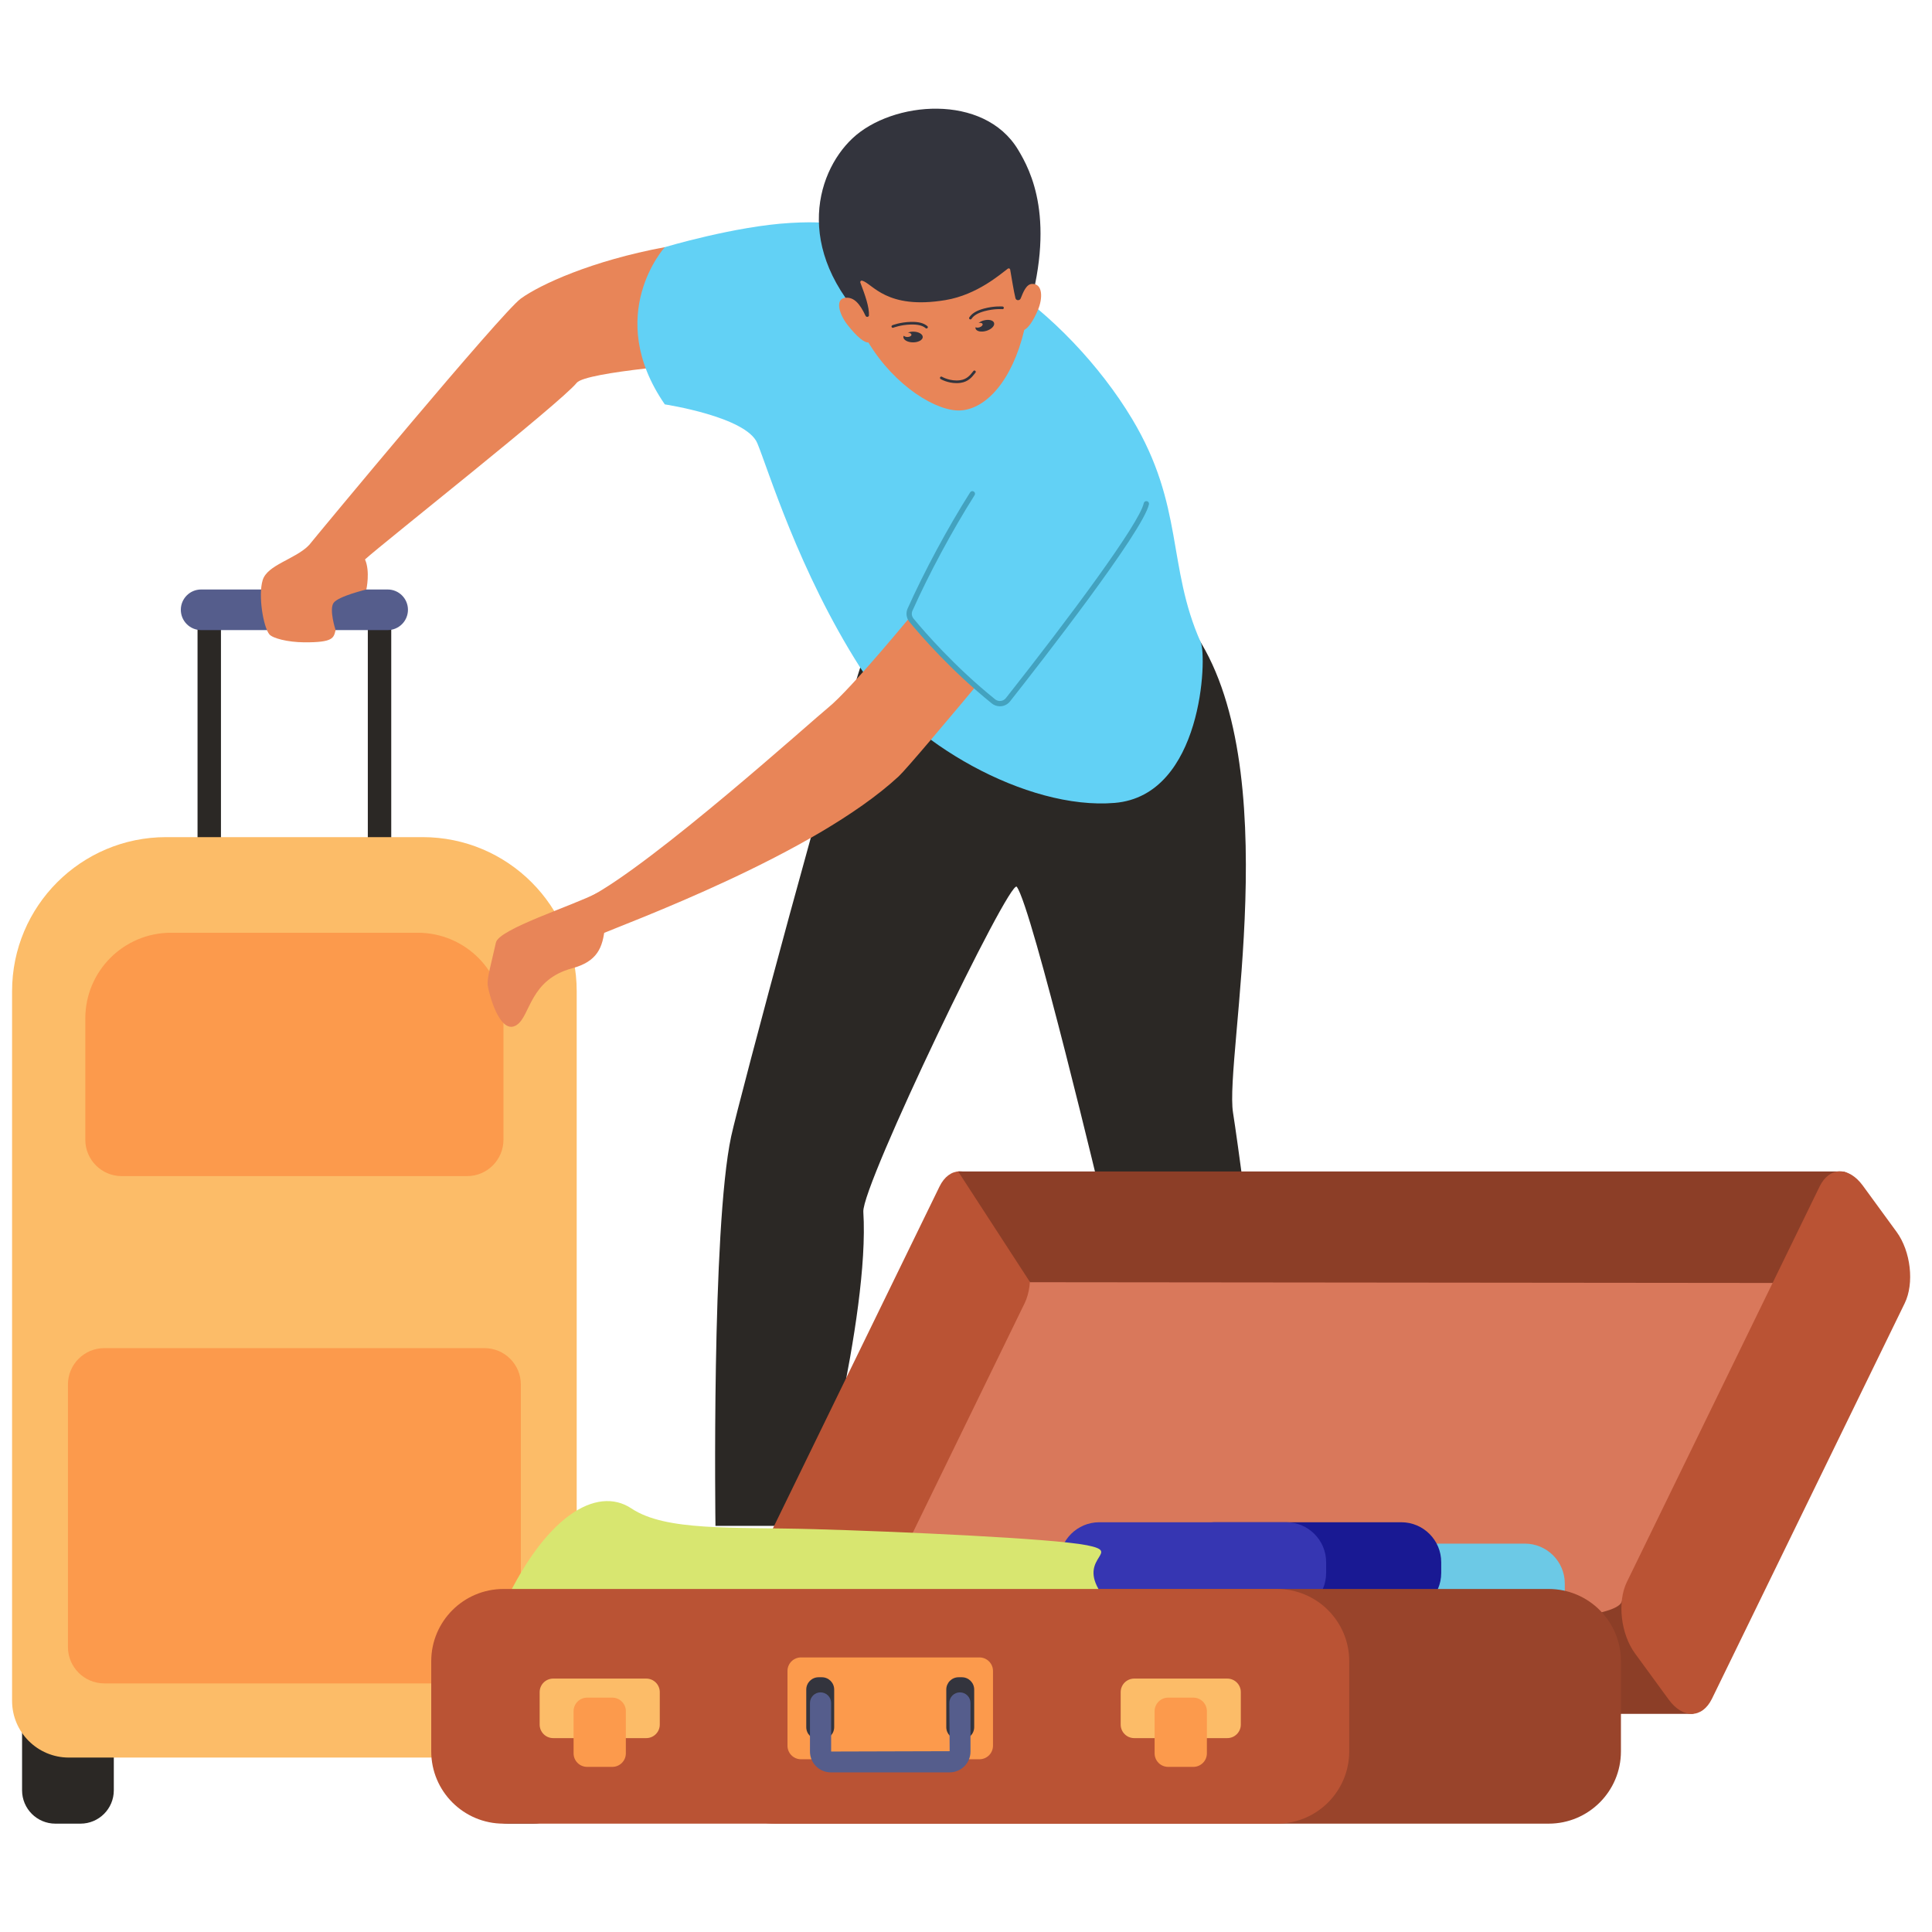 <svg width="160" height="160" viewBox="0 0 160 160" fill="none" xmlns="http://www.w3.org/2000/svg">
<path d="M98.777 52.181C93.218 44.365 71.598 54.196 71.598 54.196C69.159 61.347 61.166 91.249 60.553 94.109C58.912 101.769 59.252 126.366 59.252 126.366H67.277C67.277 126.366 72.044 109.065 71.497 100.356C71.359 98.153 83.639 72.68 84.205 73.44C85.481 75.153 91.353 99.809 91.353 99.809L96.657 126.366H106.673C106.673 126.366 102.843 96.708 102.114 92.148C101.384 87.588 106.673 63.281 98.777 52.181Z" fill="#2B2825"/>
<path d="M43.134 24.725C41.529 25.889 26.24 44.335 25.575 45.166C24.91 45.997 28.566 47.825 30.228 46.329C31.89 44.834 46.459 33.326 47.76 31.705C48.509 30.772 58.48 30.043 58.48 30.043L55.057 20.469C49.006 21.595 44.739 23.562 43.134 24.725Z" fill="#E88558"/>
<path d="M93.757 34.696C91.1 30.267 86.975 25.941 82.963 23.387C78.95 20.834 76.55 21.746 76.55 21.746C70.747 18.828 70.013 18.203 65.453 18.463C60.894 18.723 55.057 20.469 55.057 20.469C55.057 20.469 49.95 26.084 55.057 33.49C55.057 33.49 61.806 34.513 62.717 36.702C63.629 38.89 66.13 47.275 71.25 55.303C75.174 61.454 85.021 67.106 92.317 66.493C99.612 65.881 99.965 54.372 99.441 53.194C96.638 46.899 98.078 41.898 93.757 34.696Z" fill="#62D1F5"/>
<path d="M6.665 139.057H4.588C3.063 139.057 1.828 140.292 1.828 141.817V148.267C1.828 149.791 3.063 151.027 4.588 151.027H6.665C8.189 151.027 9.425 149.791 9.425 148.267V141.817C9.425 140.292 8.189 139.057 6.665 139.057Z" fill="#2B2825"/>
<path d="M44.173 139.057H42.096C40.572 139.057 39.336 140.292 39.336 141.817V148.267C39.336 149.791 40.572 151.027 42.096 151.027H44.173C45.697 151.027 46.933 149.791 46.933 148.267V141.817C46.933 140.292 45.697 139.057 44.173 139.057Z" fill="#2B2825"/>
<path d="M16.359 79.119H18.299V51.47H30.461V79.119H32.401V49.53H16.359V79.119Z" fill="#2B2825"/>
<path d="M32.105 48.819H16.656C15.727 48.819 14.975 49.572 14.975 50.5C14.975 51.429 15.727 52.181 16.656 52.181H32.104C33.032 52.181 33.785 51.429 33.785 50.5C33.785 49.571 33.033 48.819 32.105 48.819Z" fill="#555D8C"/>
<path d="M34.998 69.327H13.763C6.714 69.327 1 75.041 1 82.089V140.852C1 143.449 3.105 145.554 5.702 145.554H43.058C45.654 145.554 47.76 143.449 47.76 140.852V82.089C47.76 75.041 42.046 69.327 34.998 69.327Z" fill="#FCBC68"/>
<path d="M40.12 111.646H8.64C6.976 111.646 5.627 112.995 5.627 114.659V136.399C5.627 138.063 6.976 139.412 8.64 139.412H40.12C41.785 139.412 43.135 138.063 43.135 136.399V114.659C43.134 112.995 41.785 111.646 40.12 111.646Z" fill="#FC9A4C"/>
<path d="M34.597 77.246H14.163C10.243 77.246 7.065 80.424 7.065 84.345V94.387C7.065 96.052 8.415 97.401 10.079 97.401H38.681C40.345 97.401 41.694 96.052 41.694 94.387V84.345C41.695 80.424 38.517 77.246 34.597 77.246Z" fill="#FC9A4C"/>
<path d="M70.6 11.455C67.446 14.42 65.621 21.219 72.713 27.696C75.177 29.947 84.974 26.425 84.974 26.425C87.531 18.208 85.356 14.127 84.309 12.392C81.48 7.703 73.903 8.351 70.6 11.455Z" fill="#33343D"/>
<path d="M85.473 23.512C84.989 23.528 84.737 24.202 84.531 24.71C84.447 24.917 84.149 24.908 84.095 24.691C83.947 24.092 83.788 23.049 83.659 22.326C83.643 22.236 83.54 22.194 83.466 22.248C82.902 22.656 80.954 24.41 78.3 24.852C73.396 25.671 72.269 23.482 71.399 23.243C71.301 23.216 71.216 23.313 71.252 23.408C71.645 24.446 71.995 25.424 71.963 26.141C71.96 26.204 71.777 26.33 71.68 26.152C71.204 25.137 70.717 24.593 70.019 24.66C69.135 24.744 69.479 25.99 70.172 26.885C70.992 27.942 71.624 28.403 71.914 28.36C74.12 32.007 77.613 34.118 79.571 33.989C81.635 33.853 83.811 31.584 84.828 27.318C85.129 27.175 85.537 26.653 85.949 25.689C86.365 24.721 86.376 23.48 85.473 23.512Z" fill="#E88558"/>
<path d="M68.57 58.617C67.392 59.56 54.087 71.559 48.77 74.317C46.364 75.565 46.502 78.734 49.268 77.566C52.034 76.398 67.44 70.758 74.422 64.298C75.668 63.144 88.584 47.488 88.584 47.488L75.92 50.429C75.92 50.429 70.491 57.076 68.57 58.617Z" fill="#E88558"/>
<path d="M87.634 33.035C83.603 34.636 77.847 44.94 75.366 50.486C75.234 50.782 75.282 51.118 75.488 51.368C76.36 52.426 78.89 55.358 82.273 58.085C82.643 58.382 83.185 58.318 83.479 57.946C85.737 55.083 94.457 43.924 94.937 41.718C95.548 38.905 92.208 31.217 87.634 33.035Z" fill="#62D1F5"/>
<path d="M82.804 58.491C82.561 58.491 82.327 58.409 82.136 58.255C78.763 55.537 76.245 52.631 75.319 51.508C75.059 51.192 75 50.766 75.166 50.396C76.546 47.313 78.481 43.716 80.342 40.775C80.406 40.673 80.542 40.641 80.644 40.707C80.747 40.771 80.777 40.907 80.712 41.009C78.862 43.934 76.938 47.51 75.567 50.575C75.469 50.792 75.504 51.043 75.657 51.229C76.575 52.342 79.07 55.221 82.412 57.914C82.544 58.02 82.71 58.069 82.876 58.049C83.048 58.03 83.2 57.945 83.306 57.81C88.584 51.12 94.354 43.366 94.722 41.671C94.749 41.553 94.863 41.482 94.983 41.504C95.102 41.53 95.177 41.646 95.151 41.765C94.667 43.99 86.226 54.817 83.65 58.082C83.47 58.309 83.213 58.453 82.925 58.485C82.885 58.489 82.844 58.491 82.804 58.491Z" fill="#43A2BF"/>
<path d="M25.575 45.166C24.412 46.329 22.14 46.773 21.753 48.046C21.365 49.32 21.808 51.924 22.307 52.533C22.568 52.853 23.807 53.184 25.19 53.194C27.625 53.211 27.632 52.823 27.791 52.181C27.791 52.181 27.237 50.484 27.625 49.93C28.012 49.376 30.339 48.819 30.339 48.819C30.339 48.819 30.672 47.326 30.228 46.329C29.785 45.332 25.575 45.166 25.575 45.166Z" fill="#E88558"/>
<path d="M41.072 78.053C40.65 79.937 40.337 80.965 40.388 81.549C40.439 82.133 41.385 85.857 42.813 84.87C43.941 84.091 43.868 81.134 47.385 80.189C49.451 79.633 49.933 78.491 50.087 76.787C50.241 75.083 49.523 73.921 49.523 73.921C47.418 75.016 41.324 76.932 41.072 78.053Z" fill="#E88558"/>
<path d="M75.615 27.464C75.454 27.464 75.311 27.497 75.186 27.543C75.351 27.553 75.481 27.629 75.481 27.723C75.481 27.826 75.331 27.909 75.147 27.909C75.015 27.909 74.905 27.866 74.85 27.805C74.835 27.839 74.812 27.872 74.812 27.909C74.812 28.154 75.171 28.353 75.615 28.353C76.059 28.353 76.418 28.154 76.418 27.909C76.418 27.663 76.059 27.464 75.615 27.464Z" fill="#33343D"/>
<path d="M81.427 26.55C81.273 26.596 81.146 26.669 81.039 26.75C81.201 26.713 81.347 26.746 81.374 26.837C81.404 26.935 81.284 27.057 81.108 27.111C80.982 27.149 80.864 27.141 80.794 27.098C80.789 27.135 80.777 27.173 80.788 27.208C80.859 27.443 81.261 27.529 81.685 27.401C82.11 27.272 82.396 26.977 82.325 26.742C82.253 26.507 81.852 26.421 81.427 26.55Z" fill="#33343D"/>
<path d="M76.73 27.203C76.705 27.203 76.68 27.194 76.659 27.177C76.397 26.956 76.005 26.863 75.438 26.875C74.593 26.898 73.986 27.137 73.98 27.14C73.924 27.16 73.861 27.136 73.838 27.079C73.815 27.022 73.843 26.959 73.899 26.936C73.925 26.926 74.546 26.68 75.432 26.657C76.064 26.64 76.497 26.751 76.802 27.009C76.848 27.048 76.853 27.118 76.815 27.164C76.792 27.19 76.761 27.203 76.73 27.203Z" fill="#33343D"/>
<path d="M80.366 26.455C80.345 26.455 80.325 26.449 80.306 26.438C80.255 26.404 80.241 26.336 80.274 26.286C80.492 25.951 80.876 25.719 81.484 25.555C82.34 25.325 83.007 25.383 83.033 25.384C83.094 25.389 83.138 25.443 83.132 25.503C83.127 25.564 83.08 25.614 83.013 25.603C83.008 25.603 82.358 25.547 81.541 25.767C80.988 25.917 80.644 26.119 80.457 26.405C80.437 26.438 80.401 26.455 80.366 26.455Z" fill="#33343D"/>
<path d="M79.212 31.729C78.475 31.729 77.924 31.407 77.898 31.391C77.846 31.36 77.829 31.292 77.86 31.24C77.891 31.189 77.959 31.171 78.01 31.202C78.016 31.207 78.696 31.601 79.512 31.49C80.064 31.415 80.333 31.076 80.529 30.829C80.56 30.79 80.589 30.754 80.616 30.722C80.656 30.675 80.726 30.671 80.771 30.71C80.817 30.749 80.823 30.819 80.783 30.864C80.757 30.895 80.731 30.928 80.701 30.965C80.494 31.227 80.181 31.62 79.541 31.707C79.428 31.722 79.319 31.729 79.212 31.729Z" fill="#33343D"/>
<path d="M67.419 134.984C67.633 134.984 137.585 136.056 137.585 136.056L152.233 104.831L82.987 102.618C82.987 102.618 67.205 134.984 67.419 134.984Z" fill="#D9785B"/>
<path d="M81.391 98.194C80.215 96.583 78.61 96.616 77.805 98.266L61.844 131.017C61.039 132.668 61.34 135.312 62.516 136.923L65.309 140.75C66.484 142.361 68.09 142.328 68.894 140.678L84.856 107.927C85.66 106.276 85.359 103.632 84.184 102.021L81.391 98.194Z" fill="#BA5334"/>
<path d="M134.306 132.636C133.034 136.816 61.403 133.576 61.403 133.576C61.403 133.576 61.415 135.847 62.418 136.413L68.214 138.039C68.214 140.192 69.959 141.937 72.112 141.937H140.087C142.24 141.937 134.933 130.576 134.306 132.636Z" fill="#8C3E27"/>
<path d="M152.529 97.017H79.351L85.307 106.188L157.735 106.26C157.735 106.26 154.682 97.017 152.529 97.017Z" fill="#8C3E27"/>
<path d="M154.275 98.194C153.1 96.583 151.494 96.616 150.69 98.266L134.729 131.017C133.924 132.668 134.225 135.312 135.4 136.923L138.194 140.75C139.369 142.361 140.975 142.328 141.779 140.678L157.741 107.927C158.545 106.276 158.245 103.632 157.069 102.021L154.275 98.194Z" fill="#BA5334"/>
<path d="M126.28 127.836H110.806C108.978 127.836 107.496 129.318 107.496 131.147V132.036C107.496 133.864 108.978 135.346 110.806 135.346H126.28C128.108 135.346 129.59 133.864 129.59 132.036V131.147C129.59 129.319 128.109 127.836 126.28 127.836Z" fill="#6CC9E6"/>
<path d="M116.046 126.066H100.572C98.743 126.066 97.261 127.548 97.261 129.376V130.265C97.261 132.094 98.743 133.576 100.572 133.576H116.046C117.874 133.576 119.356 132.094 119.356 130.265V129.376C119.356 127.548 117.874 126.066 116.046 126.066Z" fill="#191993"/>
<path d="M106.515 126.066H91.041C89.213 126.066 87.73 127.548 87.73 129.376V130.265C87.73 132.094 89.212 133.576 91.041 133.576H106.515C108.343 133.576 109.825 132.094 109.825 130.265V129.376C109.825 127.548 108.343 126.066 106.515 126.066Z" fill="#3636B2"/>
<path d="M128.251 131.592H64.201C60.894 131.592 58.213 134.272 58.213 137.579V145.039C58.213 148.346 60.894 151.027 64.201 151.027H128.251C131.558 151.027 134.239 148.346 134.239 145.039V137.579C134.239 134.272 131.558 131.592 128.251 131.592Z" fill="#99442B"/>
<path d="M90.017 127.971C87.159 127.4 74.202 126.828 67.417 126.637C60.632 126.447 55.148 126.828 52.29 124.922C49.431 123.017 45.049 125.494 41.429 133.575C41.429 133.575 92.494 134.259 90.97 131.591C89.445 128.924 92.875 128.543 90.017 127.971Z" fill="#D8E670"/>
<path d="M105.751 131.592H41.7C38.393 131.592 35.713 134.272 35.713 137.579V145.039C35.713 148.346 38.393 151.027 41.7 151.027H105.751C109.058 151.027 111.738 148.346 111.738 145.039V137.579C111.738 134.272 109.058 131.592 105.751 131.592Z" fill="#BA5334"/>
<path d="M81.113 137.261H66.338C65.718 137.261 65.216 137.763 65.216 138.382V144.574C65.216 145.193 65.718 145.695 66.338 145.695H81.113C81.733 145.695 82.235 145.193 82.235 144.574V138.382C82.235 137.763 81.733 137.261 81.113 137.261Z" fill="#FC9A4C"/>
<path d="M53.519 139.013H45.813C45.194 139.013 44.692 139.515 44.692 140.134V142.822C44.692 143.441 45.194 143.943 45.813 143.943H53.519C54.138 143.943 54.64 143.441 54.64 142.822V140.134C54.64 139.515 54.138 139.013 53.519 139.013Z" fill="#FCBC68"/>
<path d="M50.709 140.591H48.623C48.004 140.591 47.502 141.093 47.502 141.712V145.204C47.502 145.824 48.004 146.325 48.623 146.325H50.709C51.328 146.325 51.83 145.824 51.83 145.204V141.712C51.83 141.093 51.328 140.591 50.709 140.591Z" fill="#FC9A4C"/>
<path d="M101.637 139.013H93.932C93.312 139.013 92.81 139.515 92.81 140.134V142.822C92.81 143.441 93.312 143.943 93.932 143.943H101.637C102.256 143.943 102.759 143.441 102.759 142.822V140.134C102.759 139.515 102.257 139.013 101.637 139.013Z" fill="#FCBC68"/>
<path d="M98.827 140.591H96.742C96.122 140.591 95.62 141.093 95.62 141.712V145.204C95.62 145.824 96.122 146.325 96.742 146.325H98.827C99.447 146.325 99.949 145.824 99.949 145.204V141.712C99.949 141.093 99.447 140.591 98.827 140.591Z" fill="#FC9A4C"/>
<path d="M68.065 138.903H67.791C67.228 138.903 66.771 139.36 66.771 139.923V143.033C66.771 143.597 67.228 144.053 67.791 144.053H68.065C68.628 144.053 69.084 143.597 69.084 143.033V139.923C69.084 139.36 68.628 138.903 68.065 138.903Z" fill="#33343D"/>
<path d="M79.66 138.903H79.386C78.823 138.903 78.367 139.36 78.367 139.923V143.033C78.367 143.597 78.823 144.053 79.386 144.053H79.66C80.223 144.053 80.679 143.597 80.679 143.033V139.923C80.679 139.36 80.223 138.903 79.66 138.903Z" fill="#33343D"/>
<path d="M78.647 146.78H68.803C67.852 146.78 67.078 146.006 67.078 145.054V141.032C67.078 140.547 67.47 140.155 67.955 140.155C68.439 140.155 68.832 140.547 68.832 141.032V145.054L78.647 145.026L78.619 141.032C78.619 140.547 79.011 140.155 79.496 140.155C79.98 140.155 80.373 140.547 80.373 141.032V145.054C80.373 146.006 79.599 146.78 78.647 146.78Z" fill="#555D8C"/>
</svg>

